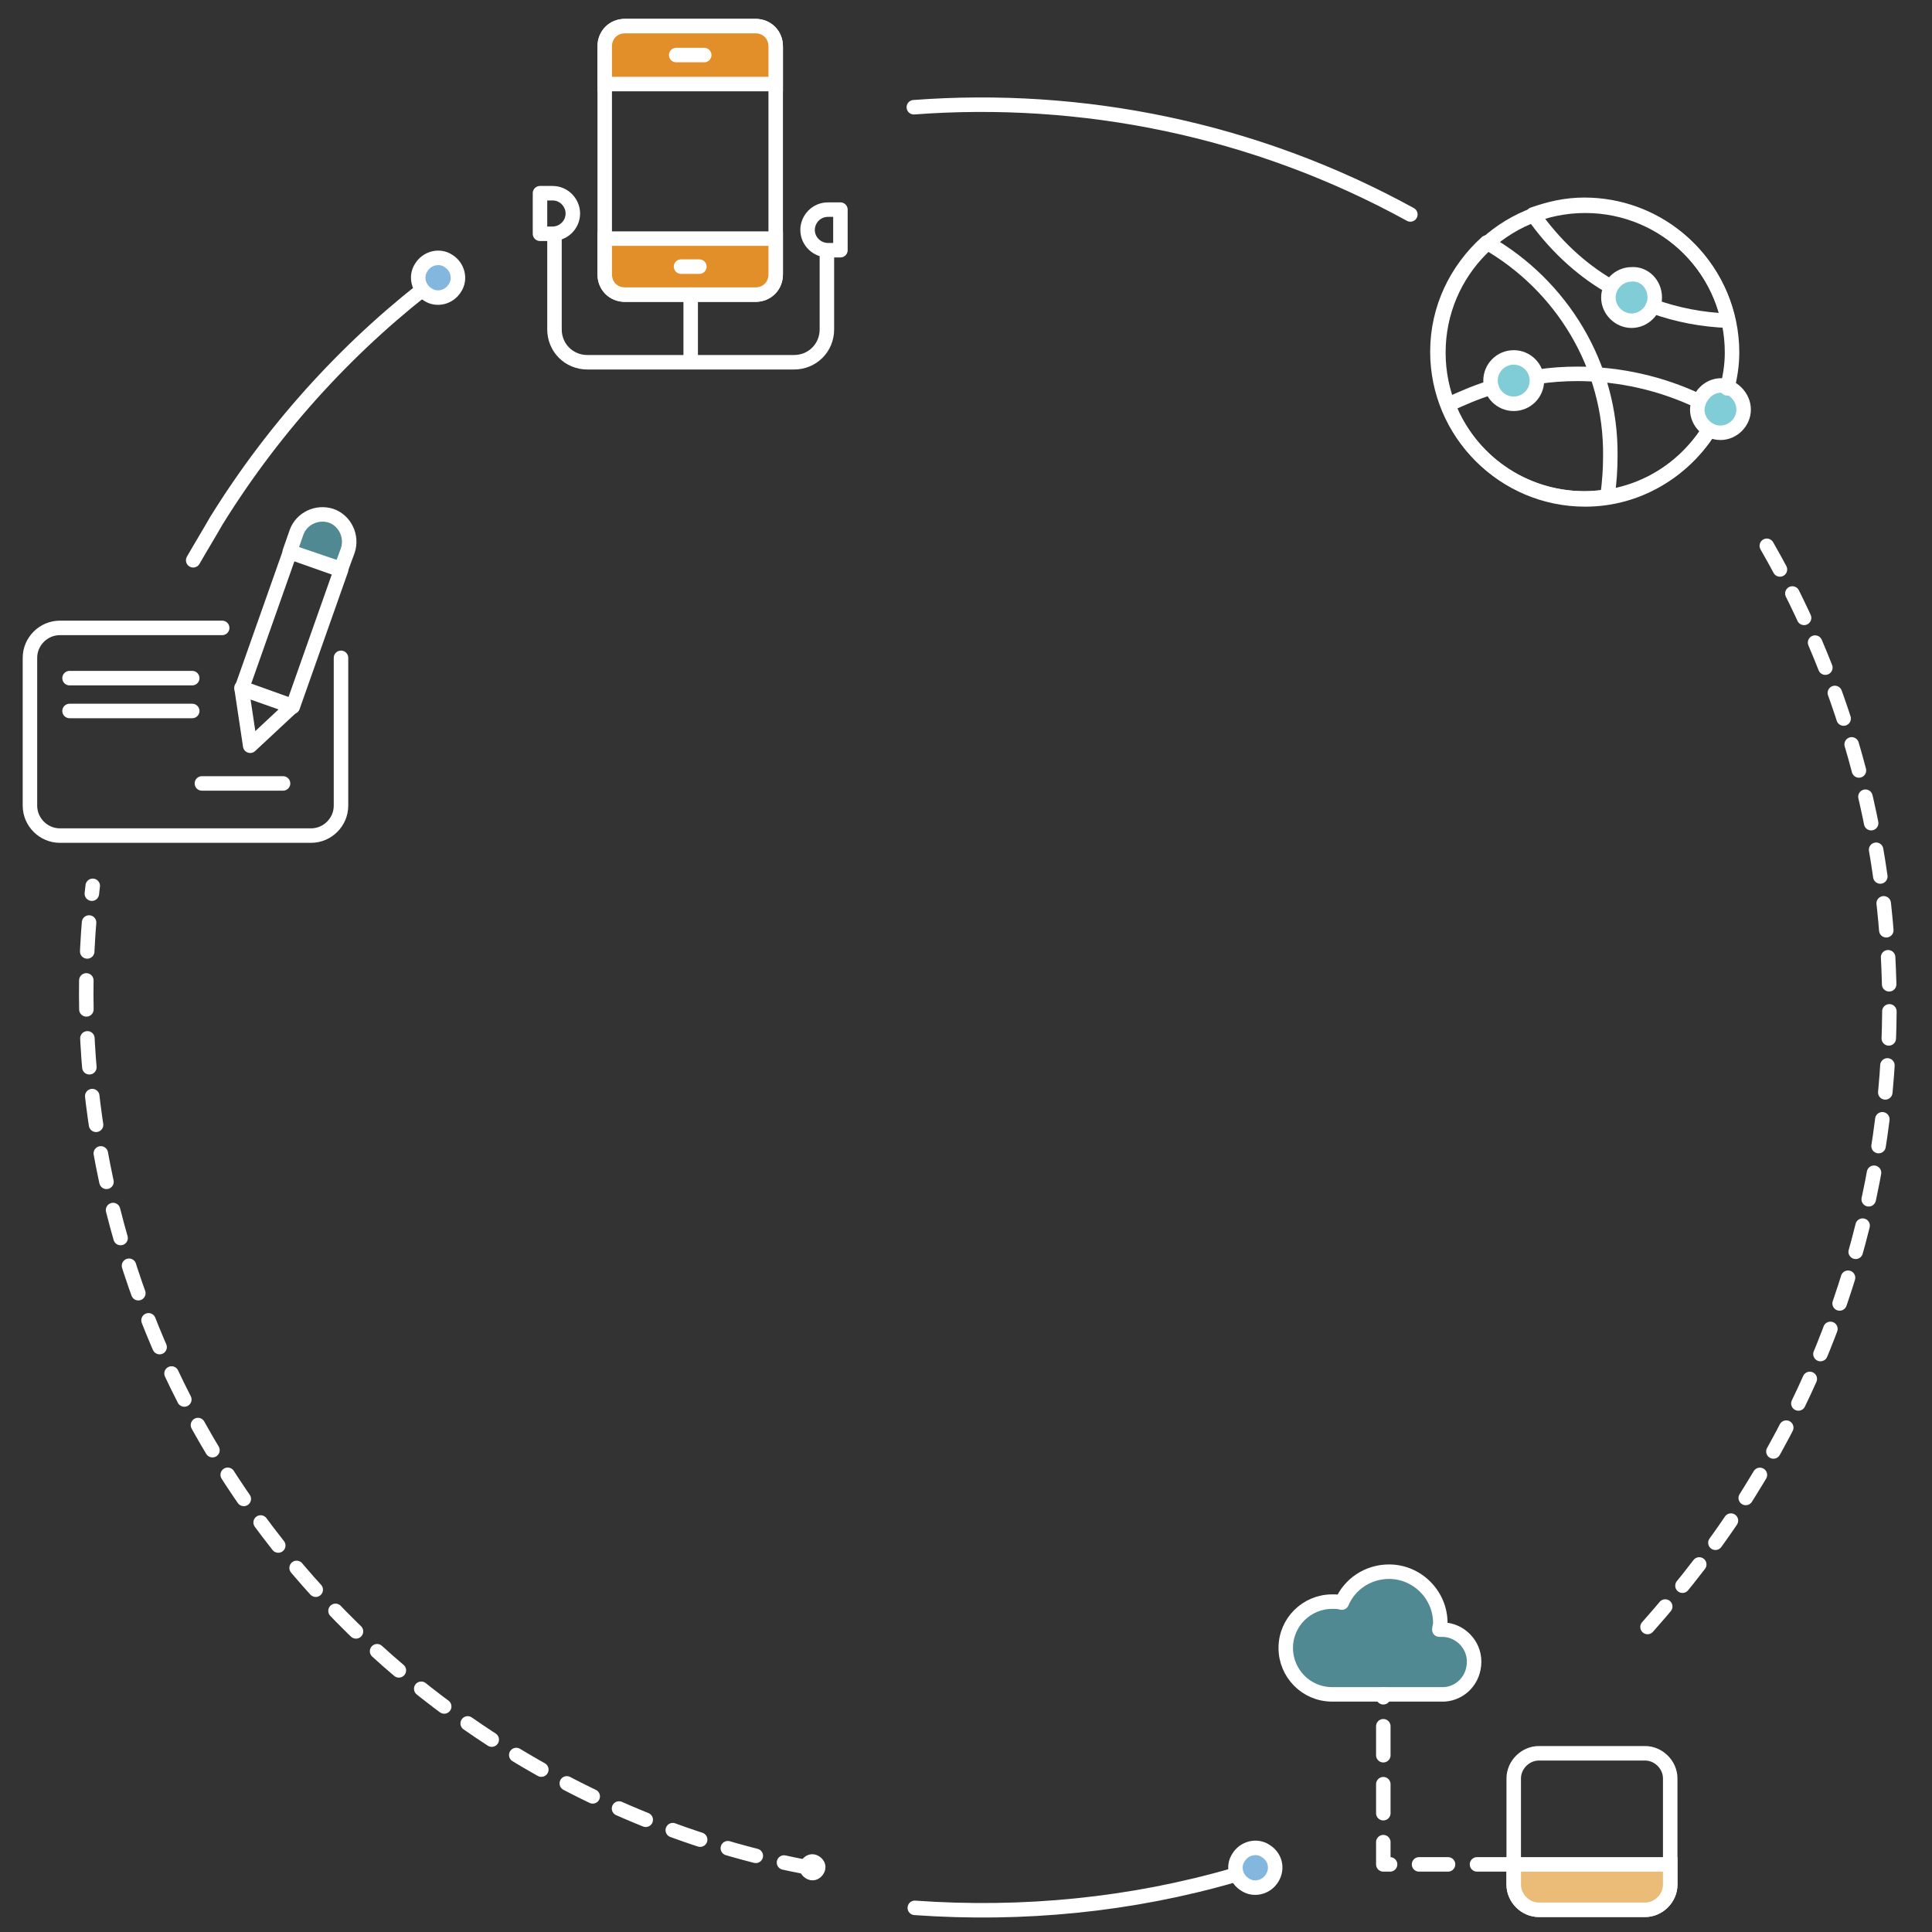 <?xml version="1.0" encoding="utf-8"?>
<!-- Generator: Adobe Illustrator 22.1.0, SVG Export Plug-In . SVG Version: 6.00 Build 0)  -->
<svg version="1.1" id="图层_1" xmlns="http://www.w3.org/2000/svg" xmlns:xlink="http://www.w3.org/1999/xlink" x="0px" y="0px"
	 viewBox="0 0 200 200" style="enable-background:new 0 0 200 200;" xml:space="preserve">
<rect x="0" y="0" width="200" height="200" fill="#333333" stroke="none"/>
<style type="text/css">
	.st0{fill:#84B7DE;stroke:#FFFFFF;stroke-width:1.5;stroke-miterlimit:10;}
	.st1{fill:none;stroke:#FFFFFF;stroke-width:1.5;stroke-linecap:round;stroke-linejoin:round;stroke-miterlimit:10;}
	.st2{fill:none;stroke:#FFFFFF;stroke-width:1.5;stroke-linecap:round;stroke-miterlimit:10;stroke-dasharray:3;}
	.st3{fill:none;stroke:#FFFFFF;stroke-width:1.5;stroke-linecap:round;stroke-miterlimit:10;}
	.st4{fill:none;stroke:#FFFFFF;stroke-width:1.5;stroke-linecap:round;stroke-miterlimit:10;stroke-dasharray:2.801;}
	.st5{fill:#518993;stroke:#FFFFFF;stroke-width:1.5;stroke-linejoin:round;stroke-miterlimit:10;}
	.st6{fill:#EBBB78;stroke:#FFFFFF;stroke-width:1.5;stroke-miterlimit:10;}
	
		.st7{fill:none;stroke:#FFFFFF;stroke-width:1.5;stroke-linecap:round;stroke-linejoin:round;stroke-miterlimit:10;stroke-dasharray:3;}
	.st8{fill:#80CCD7;stroke:#FFFFFF;stroke-width:1.5;stroke-miterlimit:10;}
	.st9{fill:#E28E29;stroke:#FFFFFF;stroke-width:1.5;stroke-miterlimit:10;}
</style>
<path class="st0" d="M131.7,194.4c-0.6,1-1.9,1.3-2.8,0.7c-1-0.6-1.3-1.9-0.7-2.8c0.6-1,1.9-1.3,2.8-0.7
	C132,192.2,132.3,193.4,131.7,194.4z"/>
<path class="st1" d="M84.6,193.6c-0.2,0.3-0.5,0.4-0.8,0.2c-0.3-0.2-0.4-0.5-0.2-0.8c0.2-0.3,0.5-0.4,0.8-0.2
	C84.7,193,84.8,193.3,84.6,193.6z"/>
<path class="st2" d="M84.1,193.4c-10.9-2-21.6-6.1-31.6-12.3C21,161.5,5.4,126.2,9.6,91.7"/>
<path class="st3" d="M20,58c0.8-1.4,1.6-2.7,2.4-4.1c6.2-10,14.1-18.5,23-25.2"/>
<path class="st1" d="M94.6,11.1c17.3-1.3,35.2,2.2,51.4,11.1"/>
<path class="st4" d="M182.9,56.5c16.9,29.4,17.5,67-1.7,97.8c-3.2,5.2-6.9,9.9-10.8,14.3"/>
<path class="st3" d="M127.8,194.1c-10.7,3.1-21.9,4.2-33.1,3.4"/>
<path class="st0" d="M47.1,29.8c-0.6,1-1.9,1.3-2.8,0.7c-1-0.6-1.3-1.9-0.7-2.8c0.6-1,1.9-1.3,2.8-0.7
	C47.4,27.6,47.7,28.9,47.1,29.8z"/>
<path class="st3" d="M35.3,68.1v15.3c0,1.7-1.4,3.1-3.1,3.1h-26c-1.7,0-3.1-1.4-3.1-3.1V68.1c0-1.7,1.4-3.1,3.1-3.1h16.8"/>
<path class="st5" d="M35.3,58.9L36,57c0.5-1.5-0.3-3.1-1.7-3.6c-1.5-0.5-3.1,0.3-3.6,1.7L30,57.1L35.3,58.9z"/>
<rect x="22.6" y="62.3" transform="matrix(0.333 -0.943 0.943 0.333 -41.251 71.865)" class="st1" width="15" height="5.6"/>
<polygon class="st1" points="30.3,73.1 25,71.2 25.9,77.2 "/>
<line class="st3" x1="7.2" y1="70.2" x2="19.9" y2="70.2"/>
<line class="st3" x1="7.2" y1="73.6" x2="19.9" y2="73.6"/>
<line class="st3" x1="20.9" y1="81.1" x2="29.3" y2="81.1"/>
<path class="st5" d="M152.6,172c0-1.8-1.5-3.3-3.3-3.3c-0.1,0-0.2,0-0.3,0c0-0.2,0.1-0.4,0.1-0.7c0-2.9-2.4-5.3-5.3-5.3
	c-2.2,0-4.1,1.3-4.9,3.2c-0.3-0.1-0.7-0.1-1-0.1c-2.6,0-4.8,2.1-4.8,4.8c0,2.6,2.1,4.8,4.8,4.8h11.6v0
	C151.2,175.3,152.6,173.9,152.6,172z"/>
<path class="st1" d="M172.9,195.1c0,1.4-1.2,2.6-2.6,2.6h-11c-1.4,0-2.6-1.2-2.6-2.6v-11c0-1.4,1.2-2.6,2.6-2.6h11
	c1.4,0,2.6,1.2,2.6,2.6V195.1z"/>
<path class="st6" d="M156.7,193v2.1c0,1.4,1.2,2.6,2.6,2.6h11c1.4,0,2.6-1.2,2.6-2.6V193H156.7z"/>
<polyline class="st7" points="155.9,193 143.2,193 143.2,175.4 "/>
<g>
	<path class="st8" d="M180.5,42.4c0,1.3-1.1,2.4-2.4,2.4c-1.3,0-2.4-1.1-2.4-2.4c0-0.3,0.1-0.6,0.2-0.9c0.4-0.9,1.2-1.6,2.3-1.6
		C179.4,40,180.5,41.1,180.5,42.4z"/>
	<circle class="st8" cx="156.7" cy="39.4" r="2.4"/>
	<path class="st8" d="M171.3,30.8c0,1.3-1.1,2.4-2.4,2.4c-1.3,0-2.4-1.1-2.4-2.4c0-1.3,1.1-2.4,2.4-2.4
		C170.2,28.3,171.3,29.4,171.3,30.8z"/>
	<path class="st1" d="M176.9,44.6c-2.7,4.2-7.4,7.1-12.8,7.1c-8.4,0-15.2-6.8-15.2-15.2c0-8.4,6.8-15.2,15.2-15.2
		c8.4,0,15.2,6.8,15.2,15.2c0,1.3-0.2,2.5-0.5,3.7"/>
	<path class="st1" d="M171.1,31.7c2.5,0.9,5.1,1.4,7.8,1.5c-1.5-6.9-7.6-12-14.9-12c-1.9,0-3.6,0.4-5.3,1c2.1,3,4.8,5.6,7.9,7.4"/>
	<path class="st1" d="M153.9,25.1c-3.1,2.8-5.1,6.8-5.1,11.3c0,8.4,6.8,15.2,15.2,15.2c0.8,0,1.6-0.1,2.4-0.2
		c0.2-1.4,0.3-2.8,0.3-4.2C166.8,37.8,161.6,29.5,153.9,25.1z"/>
	<path class="st1" d="M175.8,41.5c-3.8-1.8-8.1-2.8-12.5-2.8c-1.4,0-2.8,0.1-4.1,0.3"/>
	<path class="st1" d="M154.4,40.1c-1.6,0.5-3,1.1-4.5,1.8c2.2,5.7,7.7,9.7,14.2,9.7c5.4,0,10.1-2.8,12.8-7.1"/>
</g>
<path class="st3" d="M80.3,28.4c0,1.2-0.9,2.1-2.1,2.1H64.7c-1.2,0-2.1-0.9-2.1-2.1V4.8c0-1.2,0.9-2.1,2.1-2.1h13.5
	c1.2,0,2.1,0.9,2.1,2.1V28.4z"/>
<g>
	<path class="st9" d="M78.2,2.7H64.7c-1.2,0-2.1,0.9-2.1,2.1v3.9h17.7V4.8C80.3,3.6,79.4,2.7,78.2,2.7z"/>
	<path class="st9" d="M62.6,24.7v3.7c0,1.2,0.9,2.1,2.1,2.1h13.5c1.2,0,2.1-0.9,2.1-2.1v-3.7H62.6z"/>
</g>
<line class="st3" x1="70" y1="5.7" x2="72.9" y2="5.7"/>
<line class="st3" x1="70.5" y1="27.6" x2="72.4" y2="27.6"/>
<line class="st3" x1="71.5" y1="30.5" x2="71.5" y2="37.4"/>
<g>
	<path class="st3" d="M85.6,26v8.1c0,1.9-1.5,3.4-3.4,3.4H60.8c-1.9,0-3.4-1.5-3.4-3.4v-9.7"/>
	<path class="st1" d="M55.9,20h1.3c1.2,0,2.1,1,2.1,2.1l0,0c0,1.2-1,2.1-2.1,2.1h-1.3V20z"/>
	<path class="st1" d="M87,21.7h-1.3c-1.2,0-2.1,1-2.1,2.1l0,0c0,1.2,1,2.1,2.1,2.1H87V21.7z"/>
</g>
</svg>
